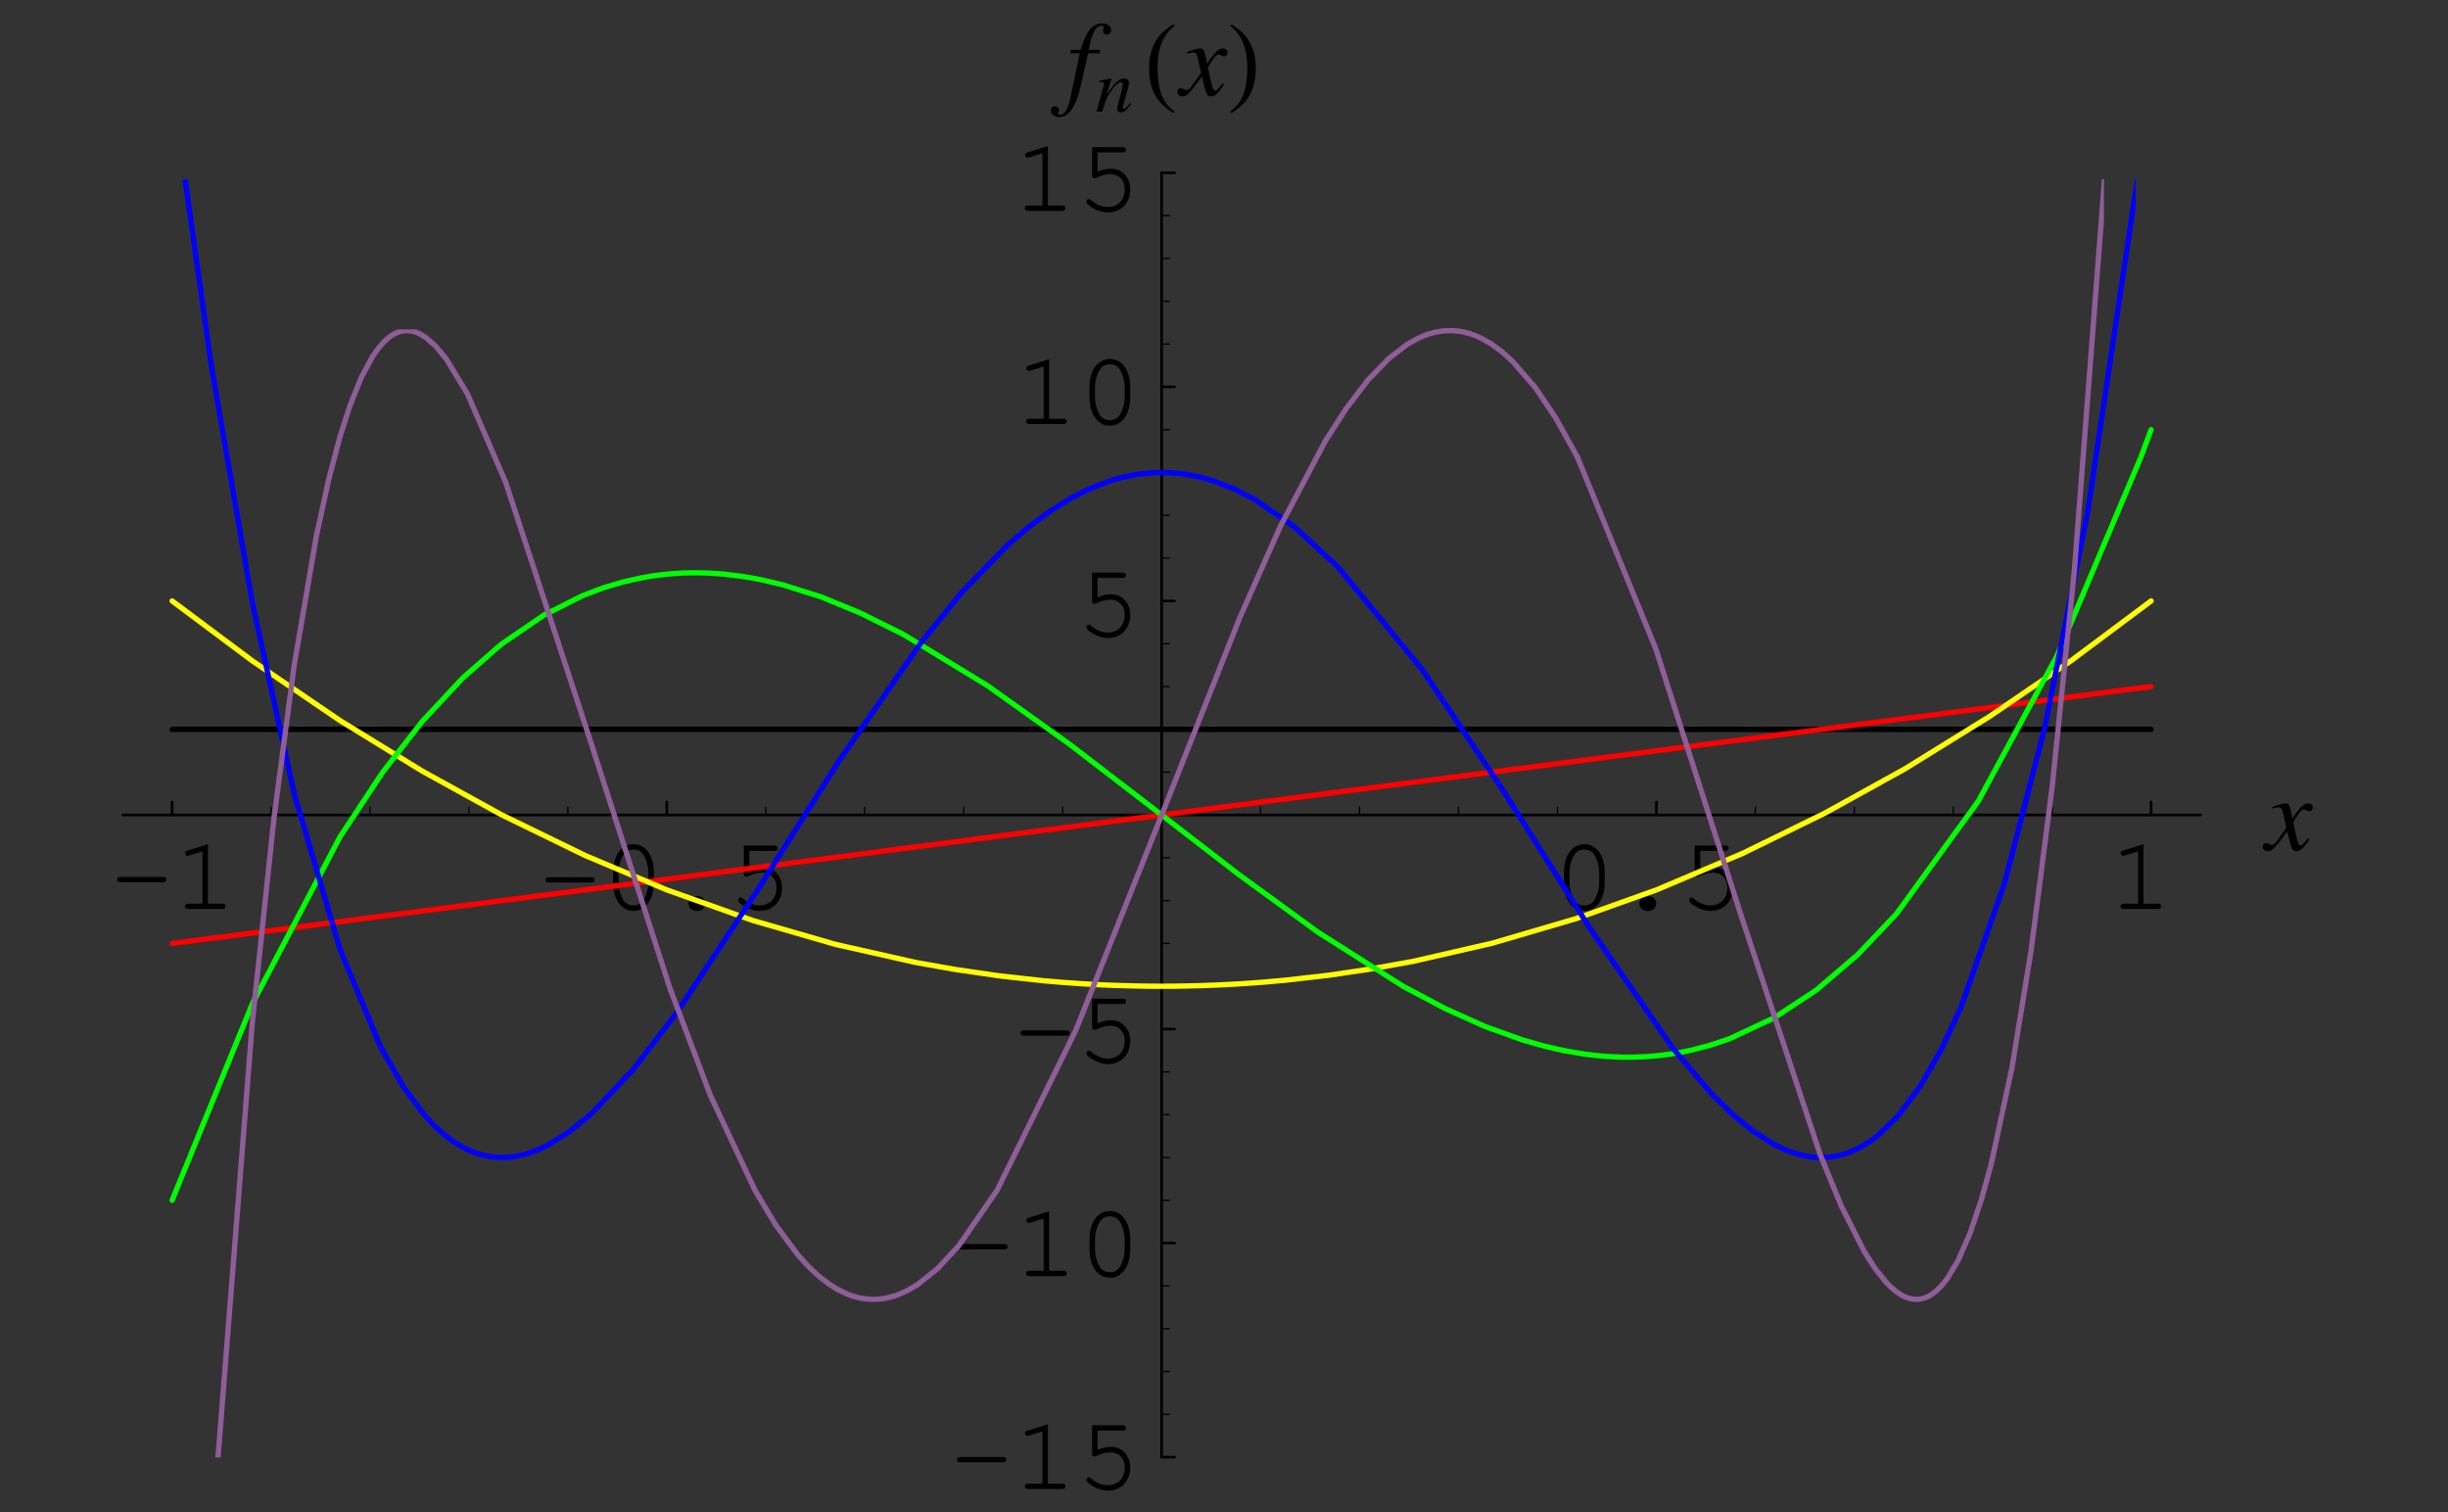 <?xml version="1.0" encoding="UTF-8"?>
<svg xmlns="http://www.w3.org/2000/svg" xmlns:xlink="http://www.w3.org/1999/xlink" width="230.38" height="142.31" viewBox="0 0 230.38 142.31">
<rect x="0" y="0" width="230.38" height="142.31" fill="#333333" stroke="none"/>
<defs>
<g>
<g id="glyph-0-0">
</g>
<g id="glyph-0-1">
<path d="M 4.984 -2.516 C 5.203 -2.516 5.312 -2.594 5.312 -2.766 C 5.312 -2.922 5.203 -3.016 4.984 -3.016 L 0.984 -3.016 C 0.781 -3.016 0.672 -2.922 0.672 -2.766 C 0.672 -2.594 0.781 -2.516 0.984 -2.516 Z M 4.984 -2.516 "/>
</g>
<g id="glyph-0-2">
<path d="M 3.25 -6.094 L 1.344 -5.5 C 1.156 -5.438 1.094 -5.391 1.094 -5.25 C 1.094 -5.109 1.219 -5 1.328 -5 C 1.359 -5 1.453 -5.016 1.5 -5.031 L 2.734 -5.422 L 2.734 -0.5 L 1.406 -0.5 C 1.188 -0.5 1.078 -0.422 1.078 -0.266 C 1.078 -0.094 1.188 0 1.406 0 L 4.594 0 C 4.797 0 4.906 -0.094 4.906 -0.266 C 4.906 -0.422 4.797 -0.5 4.594 -0.5 L 3.25 -0.5 Z M 3.25 -6.094 "/>
</g>
<g id="glyph-0-3">
<path d="M 4.906 -3.484 C 4.906 -5.062 4.125 -6.125 3 -6.125 C 1.844 -6.125 1.078 -5.062 1.078 -3.484 L 1.078 -2.516 C 1.078 -0.922 1.844 0.156 3 0.156 C 4.125 0.156 4.906 -0.922 4.906 -2.516 Z M 1.594 -3.422 C 1.594 -4.047 1.766 -4.688 2.062 -5.141 C 2.266 -5.453 2.594 -5.625 3 -5.625 C 3.391 -5.625 3.719 -5.453 3.922 -5.141 C 4.203 -4.688 4.391 -4.047 4.391 -3.422 L 4.391 -2.562 C 4.391 -1.953 4.203 -1.297 3.922 -0.844 C 3.719 -0.531 3.391 -0.359 3 -0.359 C 2.594 -0.359 2.266 -0.531 2.062 -0.844 C 1.766 -1.297 1.594 -1.953 1.594 -2.562 Z M 1.594 -3.422 "/>
</g>
<g id="glyph-0-4">
<path d="M 2.938 -1.234 C 2.516 -1.234 2.203 -0.938 2.203 -0.547 C 2.203 -0.156 2.516 0.156 2.938 0.156 L 3.047 0.156 C 3.469 0.156 3.781 -0.156 3.781 -0.547 C 3.781 -0.938 3.469 -1.234 3.047 -1.234 Z M 2.938 -1.234 "/>
</g>
<g id="glyph-0-5">
<path d="M 1.953 -5.5 L 4.297 -5.5 C 4.516 -5.5 4.625 -5.578 4.625 -5.75 C 4.625 -5.906 4.516 -6 4.297 -6 L 1.438 -6 L 1.438 -3.328 C 1.438 -3.172 1.531 -3.062 1.688 -3.062 C 1.734 -3.062 1.797 -3.078 1.922 -3.141 C 2.359 -3.359 2.75 -3.453 3.156 -3.453 C 3.969 -3.453 4.516 -2.875 4.516 -2.031 C 4.516 -1.031 3.859 -0.359 2.922 -0.359 C 2.359 -0.359 1.844 -0.578 1.359 -1 C 1.281 -1.078 1.219 -1.109 1.156 -1.109 C 1.016 -1.109 0.906 -1 0.906 -0.859 C 0.906 -0.703 1.047 -0.562 1.391 -0.344 C 1.906 -0.016 2.406 0.156 2.938 0.156 C 4.156 0.156 5.031 -0.75 5.031 -2.016 C 5.031 -3.141 4.266 -3.969 3.203 -3.969 C 2.781 -3.969 2.438 -3.875 1.953 -3.688 Z M 1.953 -5.5 "/>
</g>
<g id="glyph-1-0">
</g>
<g id="glyph-1-1">
<path d="M 4 -1.109 C 3.922 -1.016 3.875 -0.953 3.781 -0.844 C 3.547 -0.531 3.438 -0.438 3.312 -0.438 C 3.172 -0.438 3.078 -0.562 3.016 -0.844 C 2.984 -0.953 2.984 -0.969 2.969 -1 C 2.734 -2.016 2.625 -2.484 2.625 -2.625 C 3.062 -3.406 3.406 -3.828 3.594 -3.828 C 3.656 -3.828 3.75 -3.797 3.828 -3.75 C 3.953 -3.688 4.016 -3.656 4.109 -3.656 C 4.312 -3.656 4.453 -3.812 4.453 -4.016 C 4.453 -4.234 4.281 -4.391 4.047 -4.391 C 3.609 -4.391 3.234 -4.031 2.531 -2.969 L 2.422 -3.516 C 2.297 -4.188 2.188 -4.391 1.906 -4.391 C 1.688 -4.391 1.359 -4.312 0.75 -4.094 C 0.688 -4.078 0.688 -4.078 0.641 -4.062 L 0.672 -3.906 C 1.062 -4.016 1.141 -4.016 1.234 -4.016 C 1.484 -4.016 1.547 -3.938 1.688 -3.328 L 1.969 -2.109 L 1.156 -0.953 C 0.953 -0.641 0.75 -0.469 0.641 -0.469 C 0.594 -0.469 0.484 -0.5 0.391 -0.562 C 0.266 -0.625 0.156 -0.656 0.062 -0.656 C -0.125 -0.656 -0.266 -0.5 -0.266 -0.312 C -0.266 -0.047 -0.078 0.109 0.234 0.109 C 0.531 0.109 0.656 0.016 1.156 -0.578 C 1.422 -0.906 1.641 -1.203 2.047 -1.75 L 2.344 -0.562 C 2.484 -0.047 2.609 0.109 2.922 0.109 C 3.297 0.109 3.562 -0.125 4.141 -1.031 Z M 4 -1.109 "/>
</g>
<g id="glyph-1-2">
<path d="M 0.344 -3.938 L 1.25 -3.938 L 0.375 0.234 C 0.156 1.297 -0.172 1.844 -0.594 1.844 C -0.719 1.844 -0.797 1.781 -0.797 1.688 C -0.797 1.656 -0.781 1.625 -0.75 1.578 C -0.719 1.516 -0.703 1.484 -0.703 1.422 C -0.703 1.219 -0.891 1.047 -1.094 1.047 C -1.297 1.047 -1.469 1.219 -1.469 1.453 C -1.469 1.797 -1.125 2.062 -0.672 2.062 C 0.203 2.062 0.891 1.078 1.312 -0.75 L 2.031 -3.938 L 3.109 -3.938 L 3.172 -4.266 L 2.094 -4.266 C 2.391 -5.828 2.75 -6.531 3.312 -6.531 C 3.453 -6.531 3.531 -6.484 3.531 -6.406 C 3.531 -6.375 3.516 -6.344 3.5 -6.312 C 3.438 -6.234 3.438 -6.188 3.438 -6.094 C 3.438 -5.859 3.578 -5.703 3.797 -5.703 C 4.031 -5.703 4.219 -5.875 4.219 -6.094 C 4.219 -6.484 3.859 -6.75 3.359 -6.75 C 2.875 -6.75 2.484 -6.531 2.125 -6.078 C 1.828 -5.672 1.625 -5.219 1.328 -4.266 L 0.422 -4.266 Z M 0.344 -3.938 "/>
</g>
<g id="glyph-2-0">
</g>
<g id="glyph-2-1">
<path d="M 3.266 -0.828 C 2.875 -0.344 2.797 -0.266 2.688 -0.266 C 2.625 -0.266 2.562 -0.312 2.562 -0.391 C 2.562 -0.438 2.594 -0.578 2.672 -0.828 L 3.078 -2.297 C 3.109 -2.438 3.141 -2.594 3.141 -2.703 C 3.141 -2.953 2.938 -3.125 2.672 -3.125 C 2.219 -3.125 1.766 -2.703 1.031 -1.562 L 1.516 -3.109 L 1.484 -3.125 C 1.109 -3.047 0.953 -3.016 0.344 -2.906 L 0.344 -2.797 C 0.703 -2.781 0.797 -2.75 0.797 -2.609 C 0.797 -2.562 0.781 -2.516 0.781 -2.484 L 0.094 0 L 0.625 0 C 0.969 -1.125 1.031 -1.281 1.344 -1.766 C 1.766 -2.406 2.125 -2.766 2.391 -2.766 C 2.5 -2.766 2.562 -2.688 2.562 -2.562 C 2.562 -2.469 2.516 -2.234 2.469 -2.016 L 2.156 -0.844 C 2.062 -0.484 2.031 -0.391 2.031 -0.312 C 2.031 -0.047 2.141 0.062 2.375 0.062 C 2.688 0.062 2.859 -0.078 3.359 -0.734 Z M 3.266 -0.828 "/>
</g>
<g id="glyph-3-0">
</g>
<g id="glyph-3-1">
<path d="M 2.891 1.516 C 1.5 0.594 1.297 -1.094 1.297 -2.641 C 1.297 -4.094 1.656 -5.578 2.875 -6.5 L 2.766 -6.672 C 2.516 -6.484 2.234 -6.297 1.984 -6.094 C 0.953 -5.25 0.5 -3.969 0.5 -2.641 C 0.5 -0.641 1.062 0.609 2.781 1.688 Z M 2.891 1.516 "/>
</g>
<g id="glyph-3-2">
<path d="M 2.703 -2.641 C 2.703 -3.969 2.25 -5.234 1.203 -6.094 C 0.953 -6.297 0.688 -6.484 0.422 -6.672 L 0.312 -6.5 C 1.531 -5.578 1.906 -4.094 1.906 -2.641 C 1.906 -1.078 1.703 0.578 0.297 1.516 L 0.422 1.688 C 2.125 0.609 2.703 -0.641 2.703 -2.641 Z M 2.703 -2.641 "/>
</g>
</g>
<clipPath id="clip-0">
<path clip-rule="nonzero" d="M 17 16.867 L 107 16.867 L 107 110 L 17 110 Z M 17 16.867 "/>
</clipPath>
<clipPath id="clip-1">
<path clip-rule="nonzero" d="M 195 16.867 L 201 16.867 L 201 49 L 195 49 Z M 195 16.867 "/>
</clipPath>
<clipPath id="clip-2">
<path clip-rule="nonzero" d="M 20 31 L 82 31 L 82 137.145 L 20 137.145 Z M 20 31 "/>
</clipPath>
<clipPath id="clip-3">
<path clip-rule="nonzero" d="M 194 16.867 L 198 16.867 L 198 55 L 194 55 Z M 194 16.867 "/>
</clipPath>
</defs>
<path fill="none" stroke-width="2.5" stroke-linecap="round" stroke-linejoin="round" stroke="rgb(0%, 0%, 0%)" stroke-opacity="1" stroke-miterlimit="10" d="M 159.508 649.327 L 159.508 661.535 " transform="matrix(0.1, 0, 0, -0.1, 0.247, 141.623)"/>
<g fill="rgb(0%, 0%, 0%)" fill-opacity="1">
<use xlink:href="#glyph-0-1" x="10.348" y="85.536"/>
<use xlink:href="#glyph-0-2" x="16.319" y="85.536"/>
</g>
<path fill="none" stroke-width="2.5" stroke-linecap="round" stroke-linejoin="round" stroke="rgb(0%, 0%, 0%)" stroke-opacity="1" stroke-miterlimit="10" d="M 625.074 649.327 L 625.074 661.535 " transform="matrix(0.1, 0, 0, -0.1, 0.247, 141.623)"/>
<g fill="rgb(0%, 0%, 0%)" fill-opacity="1">
<use xlink:href="#glyph-0-1" x="50.653" y="85.565"/>
<use xlink:href="#glyph-0-3" x="56.624" y="85.565"/>
<use xlink:href="#glyph-0-4" x="62.595" y="85.565"/>
<use xlink:href="#glyph-0-5" x="68.566" y="85.565"/>
</g>
<path fill="none" stroke-width="2.5" stroke-linecap="round" stroke-linejoin="round" stroke="rgb(0%, 0%, 0%)" stroke-opacity="1" stroke-miterlimit="10" d="M 1556.326 649.327 L 1556.326 661.535 " transform="matrix(0.1, 0, 0, -0.1, 0.247, 141.623)"/>
<g fill="rgb(0%, 0%, 0%)" fill-opacity="1">
<use xlink:href="#glyph-0-3" x="146.109" y="85.565"/>
<use xlink:href="#glyph-0-4" x="152.08" y="85.565"/>
<use xlink:href="#glyph-0-5" x="158.051" y="85.565"/>
</g>
<path fill="none" stroke-width="2.5" stroke-linecap="round" stroke-linejoin="round" stroke="rgb(0%, 0%, 0%)" stroke-opacity="1" stroke-miterlimit="10" d="M 2021.932 649.327 L 2021.932 661.535 " transform="matrix(0.1, 0, 0, -0.1, 0.247, 141.623)"/>
<g fill="rgb(0%, 0%, 0%)" fill-opacity="1">
<use xlink:href="#glyph-0-2" x="198.475" y="85.536"/>
</g>
<path fill="none" stroke-width="1.25" stroke-linecap="round" stroke-linejoin="round" stroke="rgb(0%, 0%, 0%)" stroke-opacity="1" stroke-miterlimit="10" d="M 252.613 649.327 L 252.613 656.667 " transform="matrix(0.1, 0, 0, -0.1, 0.247, 141.623)"/>
<path fill="none" stroke-width="1.25" stroke-linecap="round" stroke-linejoin="round" stroke="rgb(0%, 0%, 0%)" stroke-opacity="1" stroke-miterlimit="10" d="M 345.719 649.327 L 345.719 656.667 " transform="matrix(0.1, 0, 0, -0.1, 0.247, 141.623)"/>
<path fill="none" stroke-width="1.25" stroke-linecap="round" stroke-linejoin="round" stroke="rgb(0%, 0%, 0%)" stroke-opacity="1" stroke-miterlimit="10" d="M 438.863 649.327 L 438.863 656.667 " transform="matrix(0.1, 0, 0, -0.1, 0.247, 141.623)"/>
<path fill="none" stroke-width="1.25" stroke-linecap="round" stroke-linejoin="round" stroke="rgb(0%, 0%, 0%)" stroke-opacity="1" stroke-miterlimit="10" d="M 531.969 649.327 L 531.969 656.667 " transform="matrix(0.1, 0, 0, -0.1, 0.247, 141.623)"/>
<path fill="none" stroke-width="1.25" stroke-linecap="round" stroke-linejoin="round" stroke="rgb(0%, 0%, 0%)" stroke-opacity="1" stroke-miterlimit="10" d="M 718.219 649.327 L 718.219 656.667 " transform="matrix(0.1, 0, 0, -0.1, 0.247, 141.623)"/>
<path fill="none" stroke-width="1.25" stroke-linecap="round" stroke-linejoin="round" stroke="rgb(0%, 0%, 0%)" stroke-opacity="1" stroke-miterlimit="10" d="M 811.325 649.327 L 811.325 656.667 " transform="matrix(0.1, 0, 0, -0.1, 0.247, 141.623)"/>
<path fill="none" stroke-width="1.25" stroke-linecap="round" stroke-linejoin="round" stroke="rgb(0%, 0%, 0%)" stroke-opacity="1" stroke-miterlimit="10" d="M 904.469 649.327 L 904.469 656.667 " transform="matrix(0.1, 0, 0, -0.1, 0.247, 141.623)"/>
<path fill="none" stroke-width="1.25" stroke-linecap="round" stroke-linejoin="round" stroke="rgb(0%, 0%, 0%)" stroke-opacity="1" stroke-miterlimit="10" d="M 997.575 649.327 L 997.575 656.667 " transform="matrix(0.1, 0, 0, -0.1, 0.247, 141.623)"/>
<path fill="none" stroke-width="1.25" stroke-linecap="round" stroke-linejoin="round" stroke="rgb(0%, 0%, 0%)" stroke-opacity="1" stroke-miterlimit="10" d="M 1183.825 649.327 L 1183.825 656.667 " transform="matrix(0.1, 0, 0, -0.1, 0.247, 141.623)"/>
<path fill="none" stroke-width="1.25" stroke-linecap="round" stroke-linejoin="round" stroke="rgb(0%, 0%, 0%)" stroke-opacity="1" stroke-miterlimit="10" d="M 1276.97 649.327 L 1276.97 656.667 " transform="matrix(0.1, 0, 0, -0.1, 0.247, 141.623)"/>
<path fill="none" stroke-width="1.25" stroke-linecap="round" stroke-linejoin="round" stroke="rgb(0%, 0%, 0%)" stroke-opacity="1" stroke-miterlimit="10" d="M 1370.075 649.327 L 1370.075 656.667 " transform="matrix(0.1, 0, 0, -0.1, 0.247, 141.623)"/>
<path fill="none" stroke-width="1.25" stroke-linecap="round" stroke-linejoin="round" stroke="rgb(0%, 0%, 0%)" stroke-opacity="1" stroke-miterlimit="10" d="M 1463.22 649.327 L 1463.22 656.667 " transform="matrix(0.1, 0, 0, -0.1, 0.247, 141.623)"/>
<path fill="none" stroke-width="1.25" stroke-linecap="round" stroke-linejoin="round" stroke="rgb(0%, 0%, 0%)" stroke-opacity="1" stroke-miterlimit="10" d="M 1649.431 649.327 L 1649.431 656.667 " transform="matrix(0.1, 0, 0, -0.1, 0.247, 141.623)"/>
<path fill="none" stroke-width="1.25" stroke-linecap="round" stroke-linejoin="round" stroke="rgb(0%, 0%, 0%)" stroke-opacity="1" stroke-miterlimit="10" d="M 1742.576 649.327 L 1742.576 656.667 " transform="matrix(0.1, 0, 0, -0.1, 0.247, 141.623)"/>
<path fill="none" stroke-width="1.25" stroke-linecap="round" stroke-linejoin="round" stroke="rgb(0%, 0%, 0%)" stroke-opacity="1" stroke-miterlimit="10" d="M 1835.681 649.327 L 1835.681 656.667 " transform="matrix(0.1, 0, 0, -0.1, 0.247, 141.623)"/>
<path fill="none" stroke-width="1.25" stroke-linecap="round" stroke-linejoin="round" stroke="rgb(0%, 0%, 0%)" stroke-opacity="1" stroke-miterlimit="10" d="M 1928.826 649.327 L 1928.826 656.667 " transform="matrix(0.1, 0, 0, -0.1, 0.247, 141.623)"/>
<path fill="none" stroke-width="2.5" stroke-linecap="round" stroke-linejoin="round" stroke="rgb(0%, 0%, 0%)" stroke-opacity="1" stroke-miterlimit="10" d="M 112.916 649.327 L 2068.484 649.327 " transform="matrix(0.1, 0, 0, -0.1, 0.247, 141.623)"/>
<g fill="rgb(0%, 0%, 0%)" fill-opacity="1">
<use xlink:href="#glyph-1-1" x="213.203" y="79.99"/>
</g>
<path fill="none" stroke-width="2.5" stroke-linecap="round" stroke-linejoin="round" stroke="rgb(0%, 0%, 0%)" stroke-opacity="1" stroke-miterlimit="10" d="M 1090.72 45.005 L 1102.927 45.005 " transform="matrix(0.1, 0, 0, -0.1, 0.247, 141.623)"/>
<g fill="rgb(0%, 0%, 0%)" fill-opacity="1">
<use xlink:href="#glyph-0-1" x="89.393" y="140.119"/>
<use xlink:href="#glyph-0-2" x="95.364" y="140.119"/>
<use xlink:href="#glyph-0-5" x="101.335" y="140.119"/>
</g>
<path fill="none" stroke-width="2.5" stroke-linecap="round" stroke-linejoin="round" stroke="rgb(0%, 0%, 0%)" stroke-opacity="1" stroke-miterlimit="10" d="M 1090.72 246.446 L 1102.927 246.446 " transform="matrix(0.1, 0, 0, -0.1, 0.247, 141.623)"/>
<g fill="rgb(0%, 0%, 0%)" fill-opacity="1">
<use xlink:href="#glyph-0-1" x="89.513" y="120.086"/>
<use xlink:href="#glyph-0-2" x="95.484" y="120.086"/>
<use xlink:href="#glyph-0-3" x="101.455" y="120.086"/>
</g>
<path fill="none" stroke-width="2.5" stroke-linecap="round" stroke-linejoin="round" stroke="rgb(0%, 0%, 0%)" stroke-opacity="1" stroke-miterlimit="10" d="M 1090.72 447.887 L 1102.927 447.887 " transform="matrix(0.1, 0, 0, -0.1, 0.247, 141.623)"/>
<g fill="rgb(0%, 0%, 0%)" fill-opacity="1">
<use xlink:href="#glyph-0-1" x="95.364" y="99.976"/>
<use xlink:href="#glyph-0-5" x="101.335" y="99.976"/>
</g>
<path fill="none" stroke-width="2.5" stroke-linecap="round" stroke-linejoin="round" stroke="rgb(0%, 0%, 0%)" stroke-opacity="1" stroke-miterlimit="10" d="M 1090.72 850.729 L 1102.927 850.729 " transform="matrix(0.1, 0, 0, -0.1, 0.247, 141.623)"/>
<g fill="rgb(0%, 0%, 0%)" fill-opacity="1">
<use xlink:href="#glyph-0-5" x="101.335" y="59.884"/>
</g>
<path fill="none" stroke-width="2.5" stroke-linecap="round" stroke-linejoin="round" stroke="rgb(0%, 0%, 0%)" stroke-opacity="1" stroke-miterlimit="10" d="M 1090.72 1052.209 L 1102.927 1052.209 " transform="matrix(0.1, 0, 0, -0.1, 0.247, 141.623)"/>
<g fill="rgb(0%, 0%, 0%)" fill-opacity="1">
<use xlink:href="#glyph-0-2" x="95.484" y="39.902"/>
<use xlink:href="#glyph-0-3" x="101.455" y="39.902"/>
</g>
<path fill="none" stroke-width="2.5" stroke-linecap="round" stroke-linejoin="round" stroke="rgb(0%, 0%, 0%)" stroke-opacity="1" stroke-miterlimit="10" d="M 1090.72 1253.61 L 1102.927 1253.61 " transform="matrix(0.1, 0, 0, -0.1, 0.247, 141.623)"/>
<g fill="rgb(0%, 0%, 0%)" fill-opacity="1">
<use xlink:href="#glyph-0-2" x="95.364" y="19.842"/>
<use xlink:href="#glyph-0-5" x="101.335" y="19.842"/>
</g>
<path fill="none" stroke-width="1.25" stroke-linecap="round" stroke-linejoin="round" stroke="rgb(0%, 0%, 0%)" stroke-opacity="1" stroke-miterlimit="10" d="M 1090.72 85.278 L 1098.06 85.278 " transform="matrix(0.1, 0, 0, -0.1, 0.247, 141.623)"/>
<path fill="none" stroke-width="1.25" stroke-linecap="round" stroke-linejoin="round" stroke="rgb(0%, 0%, 0%)" stroke-opacity="1" stroke-miterlimit="10" d="M 1090.72 125.589 L 1098.06 125.589 " transform="matrix(0.1, 0, 0, -0.1, 0.247, 141.623)"/>
<path fill="none" stroke-width="1.25" stroke-linecap="round" stroke-linejoin="round" stroke="rgb(0%, 0%, 0%)" stroke-opacity="1" stroke-miterlimit="10" d="M 1090.72 165.862 L 1098.06 165.862 " transform="matrix(0.1, 0, 0, -0.1, 0.247, 141.623)"/>
<path fill="none" stroke-width="1.25" stroke-linecap="round" stroke-linejoin="round" stroke="rgb(0%, 0%, 0%)" stroke-opacity="1" stroke-miterlimit="10" d="M 1090.72 206.134 L 1098.06 206.134 " transform="matrix(0.1, 0, 0, -0.1, 0.247, 141.623)"/>
<path fill="none" stroke-width="1.25" stroke-linecap="round" stroke-linejoin="round" stroke="rgb(0%, 0%, 0%)" stroke-opacity="1" stroke-miterlimit="10" d="M 1090.72 286.758 L 1098.06 286.758 " transform="matrix(0.1, 0, 0, -0.1, 0.247, 141.623)"/>
<path fill="none" stroke-width="1.25" stroke-linecap="round" stroke-linejoin="round" stroke="rgb(0%, 0%, 0%)" stroke-opacity="1" stroke-miterlimit="10" d="M 1090.72 327.03 L 1098.06 327.03 " transform="matrix(0.1, 0, 0, -0.1, 0.247, 141.623)"/>
<path fill="none" stroke-width="1.25" stroke-linecap="round" stroke-linejoin="round" stroke="rgb(0%, 0%, 0%)" stroke-opacity="1" stroke-miterlimit="10" d="M 1090.72 367.302 L 1098.06 367.302 " transform="matrix(0.1, 0, 0, -0.1, 0.247, 141.623)"/>
<path fill="none" stroke-width="1.25" stroke-linecap="round" stroke-linejoin="round" stroke="rgb(0%, 0%, 0%)" stroke-opacity="1" stroke-miterlimit="10" d="M 1090.72 407.575 L 1098.06 407.575 " transform="matrix(0.1, 0, 0, -0.1, 0.247, 141.623)"/>
<path fill="none" stroke-width="1.25" stroke-linecap="round" stroke-linejoin="round" stroke="rgb(0%, 0%, 0%)" stroke-opacity="1" stroke-miterlimit="10" d="M 1090.72 488.159 L 1098.06 488.159 " transform="matrix(0.1, 0, 0, -0.1, 0.247, 141.623)"/>
<path fill="none" stroke-width="1.25" stroke-linecap="round" stroke-linejoin="round" stroke="rgb(0%, 0%, 0%)" stroke-opacity="1" stroke-miterlimit="10" d="M 1090.72 528.432 L 1098.06 528.432 " transform="matrix(0.1, 0, 0, -0.1, 0.247, 141.623)"/>
<path fill="none" stroke-width="1.25" stroke-linecap="round" stroke-linejoin="round" stroke="rgb(0%, 0%, 0%)" stroke-opacity="1" stroke-miterlimit="10" d="M 1090.72 568.743 L 1098.06 568.743 " transform="matrix(0.1, 0, 0, -0.1, 0.247, 141.623)"/>
<path fill="none" stroke-width="1.25" stroke-linecap="round" stroke-linejoin="round" stroke="rgb(0%, 0%, 0%)" stroke-opacity="1" stroke-miterlimit="10" d="M 1090.72 609.016 L 1098.06 609.016 " transform="matrix(0.1, 0, 0, -0.1, 0.247, 141.623)"/>
<path fill="none" stroke-width="1.25" stroke-linecap="round" stroke-linejoin="round" stroke="rgb(0%, 0%, 0%)" stroke-opacity="1" stroke-miterlimit="10" d="M 1090.72 689.6 L 1098.06 689.6 " transform="matrix(0.1, 0, 0, -0.1, 0.247, 141.623)"/>
<path fill="none" stroke-width="1.25" stroke-linecap="round" stroke-linejoin="round" stroke="rgb(0%, 0%, 0%)" stroke-opacity="1" stroke-miterlimit="10" d="M 1090.72 729.872 L 1098.06 729.872 " transform="matrix(0.1, 0, 0, -0.1, 0.247, 141.623)"/>
<path fill="none" stroke-width="1.25" stroke-linecap="round" stroke-linejoin="round" stroke="rgb(0%, 0%, 0%)" stroke-opacity="1" stroke-miterlimit="10" d="M 1090.72 770.184 L 1098.06 770.184 " transform="matrix(0.1, 0, 0, -0.1, 0.247, 141.623)"/>
<path fill="none" stroke-width="1.25" stroke-linecap="round" stroke-linejoin="round" stroke="rgb(0%, 0%, 0%)" stroke-opacity="1" stroke-miterlimit="10" d="M 1090.72 810.456 L 1098.06 810.456 " transform="matrix(0.1, 0, 0, -0.1, 0.247, 141.623)"/>
<path fill="none" stroke-width="1.25" stroke-linecap="round" stroke-linejoin="round" stroke="rgb(0%, 0%, 0%)" stroke-opacity="1" stroke-miterlimit="10" d="M 1090.72 891.041 L 1098.06 891.041 " transform="matrix(0.1, 0, 0, -0.1, 0.247, 141.623)"/>
<path fill="none" stroke-width="1.25" stroke-linecap="round" stroke-linejoin="round" stroke="rgb(0%, 0%, 0%)" stroke-opacity="1" stroke-miterlimit="10" d="M 1090.72 931.313 L 1098.06 931.313 " transform="matrix(0.1, 0, 0, -0.1, 0.247, 141.623)"/>
<path fill="none" stroke-width="1.25" stroke-linecap="round" stroke-linejoin="round" stroke="rgb(0%, 0%, 0%)" stroke-opacity="1" stroke-miterlimit="10" d="M 1090.72 971.625 L 1098.06 971.625 " transform="matrix(0.1, 0, 0, -0.1, 0.247, 141.623)"/>
<path fill="none" stroke-width="1.25" stroke-linecap="round" stroke-linejoin="round" stroke="rgb(0%, 0%, 0%)" stroke-opacity="1" stroke-miterlimit="10" d="M 1090.72 1011.897 L 1098.06 1011.897 " transform="matrix(0.1, 0, 0, -0.1, 0.247, 141.623)"/>
<path fill="none" stroke-width="1.25" stroke-linecap="round" stroke-linejoin="round" stroke="rgb(0%, 0%, 0%)" stroke-opacity="1" stroke-miterlimit="10" d="M 1090.72 1092.481 L 1098.06 1092.481 " transform="matrix(0.1, 0, 0, -0.1, 0.247, 141.623)"/>
<path fill="none" stroke-width="1.25" stroke-linecap="round" stroke-linejoin="round" stroke="rgb(0%, 0%, 0%)" stroke-opacity="1" stroke-miterlimit="10" d="M 1090.72 1132.754 L 1098.06 1132.754 " transform="matrix(0.1, 0, 0, -0.1, 0.247, 141.623)"/>
<path fill="none" stroke-width="1.25" stroke-linecap="round" stroke-linejoin="round" stroke="rgb(0%, 0%, 0%)" stroke-opacity="1" stroke-miterlimit="10" d="M 1090.72 1173.026 L 1098.06 1173.026 " transform="matrix(0.1, 0, 0, -0.1, 0.247, 141.623)"/>
<path fill="none" stroke-width="1.25" stroke-linecap="round" stroke-linejoin="round" stroke="rgb(0%, 0%, 0%)" stroke-opacity="1" stroke-miterlimit="10" d="M 1090.72 1213.338 L 1098.06 1213.338 " transform="matrix(0.1, 0, 0, -0.1, 0.247, 141.623)"/>
<path fill="none" stroke-width="2.5" stroke-linecap="round" stroke-linejoin="round" stroke="rgb(0%, 0%, 0%)" stroke-opacity="1" stroke-miterlimit="10" d="M 1090.72 45.005 L 1090.72 1253.61 " transform="matrix(0.1, 0, 0, -0.1, 0.247, 141.623)"/>
<g fill="rgb(0%, 0%, 0%)" fill-opacity="1">
<use xlink:href="#glyph-1-2" x="100.365" y="8.954"/>
</g>
<g fill="rgb(0%, 0%, 0%)" fill-opacity="1">
<use xlink:href="#glyph-2-1" x="103.102" y="10.508"/>
</g>
<g fill="rgb(0%, 0%, 0%)" fill-opacity="1">
<use xlink:href="#glyph-3-1" x="107.641" y="8.954"/>
</g>
<g fill="rgb(0%, 0%, 0%)" fill-opacity="1">
<use xlink:href="#glyph-1-1" x="111.063" y="8.954"/>
</g>
<g fill="rgb(0%, 0%, 0%)" fill-opacity="1">
<use xlink:href="#glyph-3-2" x="115.478" y="8.954"/>
</g>
<path fill="none" stroke-width="5" stroke-linecap="round" stroke-linejoin="round" stroke="rgb(0%, 0%, 0%)" stroke-opacity="1" stroke-miterlimit="10" d="M 159.508 729.872 L 2021.932 729.872 " transform="matrix(0.1, 0, 0, -0.1, 0.247, 141.623)"/>
<path fill="none" stroke-width="5" stroke-linecap="round" stroke-linejoin="round" stroke="rgb(100%, 0%, 0%)" stroke-opacity="1" stroke-miterlimit="10" d="M 159.508 528.432 L 235.028 538.244 L 317.457 548.96 L 394.823 559.009 L 469.244 568.665 L 548.455 578.949 L 624.721 588.84 L 705.776 599.36 L 783.848 609.487 L 858.976 619.26 L 938.893 629.623 L 1015.866 639.593 L 1089.817 649.21 L 1168.635 659.415 L 1244.43 669.267 L 1325.053 679.748 L 1402.694 689.796 L 1477.429 699.491 L 1556.875 709.815 L 1633.416 719.745 L 1714.707 730.304 L 1793.054 740.47 L 1868.457 750.244 L 1948.648 760.685 L 2021.932 770.184 " transform="matrix(0.1, 0, 0, -0.1, 0.247, 141.623)"/>
<path fill="none" stroke-width="5" stroke-linecap="round" stroke-linejoin="round" stroke="rgb(100%, 100%, 0%)" stroke-opacity="1" stroke-miterlimit="10" d="M 159.508 850.729 L 235.028 794.324 L 317.457 738.194 L 394.823 690.66 L 469.244 649.641 L 548.455 611.096 L 624.721 578.949 L 705.776 550.099 L 783.848 527.529 L 858.976 510.611 L 897.011 503.86 L 938.893 497.815 L 978.616 493.419 L 996.397 491.888 L 1015.866 490.514 L 1026.386 489.886 L 1036.159 489.415 L 1046.247 488.983 L 1055.432 488.709 L 1064.46 488.473 L 1068.621 488.395 L 1072.978 488.316 L 1077.649 488.238 L 1079.729 488.238 L 1081.966 488.198 L 1086.598 488.198 L 1087.933 488.159 L 1093.899 488.159 L 1096.293 488.198 L 1100.65 488.198 L 1105.478 488.277 L 1110.542 488.355 L 1115.527 488.434 L 1120.119 488.552 L 1130.599 488.826 L 1148.027 489.533 L 1166.633 490.553 L 1186.651 492.006 L 1208.357 493.968 L 1247.766 498.482 L 1286.626 504.213 L 1327.801 511.671 L 1401.869 528.667 L 1480.766 551.786 L 1556.718 578.949 L 1637.42 613.137 " transform="matrix(0.1, 0, 0, -0.1, 0.247, 141.623)"/>
<path fill="none" stroke-width="5" stroke-linecap="round" stroke-linejoin="round" stroke="rgb(100%, 100%, 0%)" stroke-opacity="1" stroke-miterlimit="10" d="M 1637.42 613.137 L 1715.178 651.211 L 1789.953 692.583 L 1869.556 741.805 L 1946.175 794.167 L 2021.932 850.729 " transform="matrix(0.1, 0, 0, -0.1, 0.247, 141.623)"/>
<path fill="none" stroke-width="5" stroke-linecap="round" stroke-linejoin="round" stroke="rgb(0%, 100%, 0%)" stroke-opacity="1" stroke-miterlimit="10" d="M 159.508 286.758 L 235.028 471.752 L 317.457 628.642 L 357.494 689.325 L 394.823 737.291 L 433.093 778.309 L 469.244 809.946 L 509.163 837.265 L 545.511 855.557 L 564.469 862.818 L 584.566 868.785 L 601.719 872.592 L 611.493 874.241 L 620.639 875.458 L 630.334 876.4 L 635.829 876.753 L 638.459 876.91 L 640.932 877.028 L 643.287 877.067 L 645.839 877.145 L 648.115 877.185 L 656.397 877.185 L 657.732 877.145 L 660.205 877.067 L 662.638 877.028 L 664.876 876.91 L 669.939 876.635 L 674.414 876.321 L 679.163 875.929 L 696.434 873.77 L 706.012 872.2 L 714.765 870.512 L 734.509 865.802 L 770.267 854.536 L 807.282 839.346 L 847.75 819.21 L 927.078 770.851 L 1003.423 716.409 L 1084.596 654.077 L 1162.786 593.707 L 1237.993 538.912 L 1318.027 488.12 L 1357.829 467.002 L 1395.079 450.281 L 1430.798 437.485 L 1450.699 431.833 L 1469.147 427.633 " transform="matrix(0.1, 0, 0, -0.1, 0.247, 141.623)"/>
<path fill="none" stroke-width="5" stroke-linecap="round" stroke-linejoin="round" stroke="rgb(0%, 100%, 0%)" stroke-opacity="1" stroke-miterlimit="10" d="M 1469.147 427.633 L 1488.969 424.257 L 1499.45 423.001 L 1504.788 422.491 L 1510.558 422.059 L 1513.266 421.902 L 1516.092 421.745 L 1518.761 421.627 L 1521.195 421.549 L 1523.511 421.47 L 1525.945 421.431 L 1533.442 421.431 L 1535.875 421.47 L 1537.877 421.549 L 1540.154 421.627 L 1545.178 421.863 L 1549.888 422.137 L 1559.073 423.001 L 1569.161 424.257 L 1579.641 426.023 L 1589.415 428.025 L 1606.921 432.618 L 1625.644 438.937 L 1667.487 458.602 L 1706.896 484.587 L 1746.108 518.148 L 1782.22 556.222 L 1859.389 662.477 L 1933.576 799.505 L 2012.55 986.658 L 2021.932 1011.897 " transform="matrix(0.1, 0, 0, -0.1, 0.247, 141.623)"/>
<g clip-path="url(#clip-0)">
<path fill="none" stroke-width="5" stroke-linecap="round" stroke-linejoin="round" stroke="rgb(0%, 0%, 100%)" stroke-opacity="1" stroke-miterlimit="10" d="M 170.851 1253.61 L 196.287 1072.973 L 235.028 848.805 L 274.359 669.66 L 317.457 523.054 L 355.728 431.008 L 377.159 393.483 L 396.667 367.263 L 406.127 357.097 L 416.136 348.069 L 424.772 341.632 L 434.114 336.097 L 439.295 333.585 L 444.084 331.662 L 448.951 330.052 L 453.465 328.875 L 458.685 327.894 L 461.433 327.501 L 462.846 327.344 L 464.377 327.226 L 465.829 327.148 L 467.164 327.069 L 468.459 327.03 L 469.794 327.03 L 472.149 327.069 L 474.739 327.187 L 477.291 327.383 L 479.646 327.658 L 482.237 328.011 L 484.984 328.522 L 489.616 329.542 L 494.679 330.955 L 504.1 334.409 L 512.892 338.531 L 532.558 350.738 L 553.793 367.97 L 592.966 409.263 L 634.259 463.038 L 708.759 576.005 L 788.087 701.689 L 864.472 811.712 L 903.37 859.6 L 945.605 903.091 L 965.349 920.126 L 986.27 935.67 L 1005.896 947.76 L 1023.795 956.709 L 1042.243 963.774 L 1052.41 966.718 L 1062.066 968.877 " transform="matrix(0.1, 0, 0, -0.1, 0.247, 141.623)"/>
</g>
<path fill="none" stroke-width="5" stroke-linecap="round" stroke-linejoin="round" stroke="rgb(0%, 0%, 100%)" stroke-opacity="1" stroke-miterlimit="10" d="M 1062.066 968.877 L 1066.344 969.623 L 1070.976 970.29 L 1074.901 970.761 L 1079.219 971.154 L 1081.849 971.35 L 1084.243 971.468 L 1086.559 971.546 L 1088.992 971.585 L 1091.191 971.625 L 1093.232 971.585 L 1095.469 971.546 L 1100.258 971.311 L 1102.927 971.114 L 1108.265 970.565 L 1113.172 969.898 L 1117.803 969.152 L 1128.244 966.914 L 1139.47 963.657 L 1160.038 955.649 L 1178.879 945.875 L 1215.933 920.244 L 1256.441 882.994 L 1335.887 786.238 L 1412.31 672.054 L 1493.562 543.033 L 1571.869 429.791 L 1607.746 387.517 L 1628.157 367.499 L 1647.194 351.916 L 1665.995 339.905 L 1676.515 334.763 L 1686.132 331.151 L 1691.391 329.66 L 1696.259 328.561 L 1699.006 328.051 L 1701.597 327.658 L 1704.305 327.344 L 1705.758 327.226 L 1707.288 327.148 L 1709.722 327.03 L 1713.726 327.03 L 1714.982 327.109 L 1716.395 327.187 L 1717.729 327.266 L 1720.124 327.501 L 1722.322 327.815 L 1727.346 328.718 " transform="matrix(0.1, 0, 0, -0.1, 0.247, 141.623)"/>
<path fill="none" stroke-width="5" stroke-linecap="round" stroke-linejoin="round" stroke="rgb(0%, 0%, 100%)" stroke-opacity="1" stroke-miterlimit="10" d="M 1727.346 328.718 L 1732.096 329.935 L 1736.452 331.348 L 1746.265 335.548 L 1755.333 340.807 L 1763.968 347.009 L 1783.241 365.536 L 1804.319 393.562 L 1824.534 428.653 L 1842.825 467.984 L 1883.843 584.601 L 1921.525 730.186 L 1962.229 934.453 " transform="matrix(0.1, 0, 0, -0.1, 0.247, 141.623)"/>
<g clip-path="url(#clip-1)">
<path fill="none" stroke-width="5" stroke-linecap="round" stroke-linejoin="round" stroke="rgb(0%, 0%, 100%)" stroke-opacity="1" stroke-miterlimit="10" d="M 1962.229 934.453 L 2009.92 1253.61 " transform="matrix(0.1, 0, 0, -0.1, 0.247, 141.623)"/>
</g>
<g clip-path="url(#clip-2)">
<path fill="none" stroke-width="5" stroke-linecap="round" stroke-linejoin="round" stroke="rgb(56.055%, 37.01%, 59.959%)" stroke-opacity="1" stroke-miterlimit="10" d="M 202.724 45.005 L 235.028 454.52 L 255.4 646.658 L 274.359 789.928 L 295.201 911.609 L 306.781 964.677 L 317.457 1005.185 L 326.956 1034.781 L 337.436 1060.844 L 347.956 1080.509 L 353.726 1088.713 L 359.103 1094.836 L 364.167 1099.233 L 366.679 1100.92 L 368.995 1102.216 L 371.271 1103.276 L 373.352 1104.021 L 375.628 1104.61 L 378.101 1105.003 L 379.357 1105.081 L 380.692 1105.12 L 383.126 1104.963 L 384.499 1104.767 L 385.716 1104.532 L 387.129 1104.178 L 388.582 1103.707 L 391.251 1102.687 L 393.763 1101.431 L 398.512 1098.448 L 407.462 1090.558 L 417.353 1078.665 L 437.411 1045.654 L 473.444 962.283 L 552.066 722.336 L 627.743 486.942 L 666.132 385.28 L 708.171 295.864 L 727.6 263.442 L 748.325 235.455 L 758.374 224.386 L 767.873 215.515 L 777.058 208.332 L 785.654 202.916 L 794.721 198.559 L 799.51 196.792 L 804.691 195.301 L 807.242 194.712 L 810.068 194.241 L 811.364 194.045 L 812.738 193.888 " transform="matrix(0.1, 0, 0, -0.1, 0.247, 141.623)"/>
</g>
<path fill="none" stroke-width="5" stroke-linecap="round" stroke-linejoin="round" stroke="rgb(56.055%, 37.01%, 59.959%)" stroke-opacity="1" stroke-miterlimit="10" d="M 812.738 193.888 L 815.21 193.691 L 816.427 193.613 L 817.801 193.534 L 820.235 193.534 L 822.59 193.613 L 824.788 193.731 L 826.868 193.966 L 829.145 194.319 L 833.188 195.065 L 837.977 196.321 L 842.373 197.774 L 851.872 202.013 L 860.9 207.312 L 879.819 222.384 L 899.877 244.052 L 935.949 296.257 L 1009.861 446.513 L 1088.6 643.793 L 1164.356 835.107 L 1202.823 921.657 L 1244.901 1001.417 L 1264.37 1031.719 L 1285.095 1058.842 L 1304.721 1079.057 L 1322.463 1092.599 L 1332.001 1097.859 L 1337.221 1100.135 L 1342.049 1101.862 L 1346.21 1103.079 L 1350.646 1104.061 L 1353.197 1104.492 L 1355.591 1104.767 L 1357.75 1104.963 L 1360.105 1105.081 L 1362.578 1105.12 L 1364.973 1105.042 L 1367.524 1104.846 L 1368.976 1104.728 L 1370.311 1104.532 L 1372.862 1104.139 L 1375.649 1103.59 L 1381.223 1102.059 L 1386.129 1100.332 L 1391.35 1098.016 L 1400.81 1092.678 L 1411.172 1085.102 L 1420.789 1076.466 L 1442.495 1051.385 L 1461.611 1022.927 L 1481.865 986.501 " transform="matrix(0.1, 0, 0, -0.1, 0.247, 141.623)"/>
<path fill="none" stroke-width="5" stroke-linecap="round" stroke-linejoin="round" stroke="rgb(56.055%, 37.01%, 59.959%)" stroke-opacity="1" stroke-miterlimit="10" d="M 1481.865 986.501 L 1555.894 805.393 L 1634.712 558.891 L 1710.585 329.464 L 1730.368 281.341 L 1751.957 238.556 L 1761.809 223.052 L 1772.329 209.824 L 1777.431 204.682 L 1782.259 200.678 L 1786.577 197.813 L 1789.011 196.478 L 1791.248 195.497 L 1793.603 194.673 L 1795.88 194.084 L 1798.274 193.691 L 1799.648 193.574 L 1800.865 193.534 L 1802.945 193.613 L 1805.222 193.888 L 1807.616 194.476 L 1809.854 195.222 L 1812.326 196.36 L 1814.996 197.852 L 1819.667 201.345 L 1824.73 206.33 L 1830.265 213.317 L 1840.588 230.706 L 1851.618 256.023 L 1862.019 286.797 L 1871.479 320.946 L 1891.026 411.775 L 1909.004 521.955 L 1928.787 675.548 L 1949.708 879.343 " transform="matrix(0.1, 0, 0, -0.1, 0.247, 141.623)"/>
<g clip-path="url(#clip-3)">
<path fill="none" stroke-width="5" stroke-linecap="round" stroke-linejoin="round" stroke="rgb(56.055%, 37.01%, 59.959%)" stroke-opacity="1" stroke-miterlimit="10" d="M 1949.708 879.343 L 1978.558 1253.61 " transform="matrix(0.1, 0, 0, -0.1, 0.247, 141.623)"/>
</g>
</svg>
